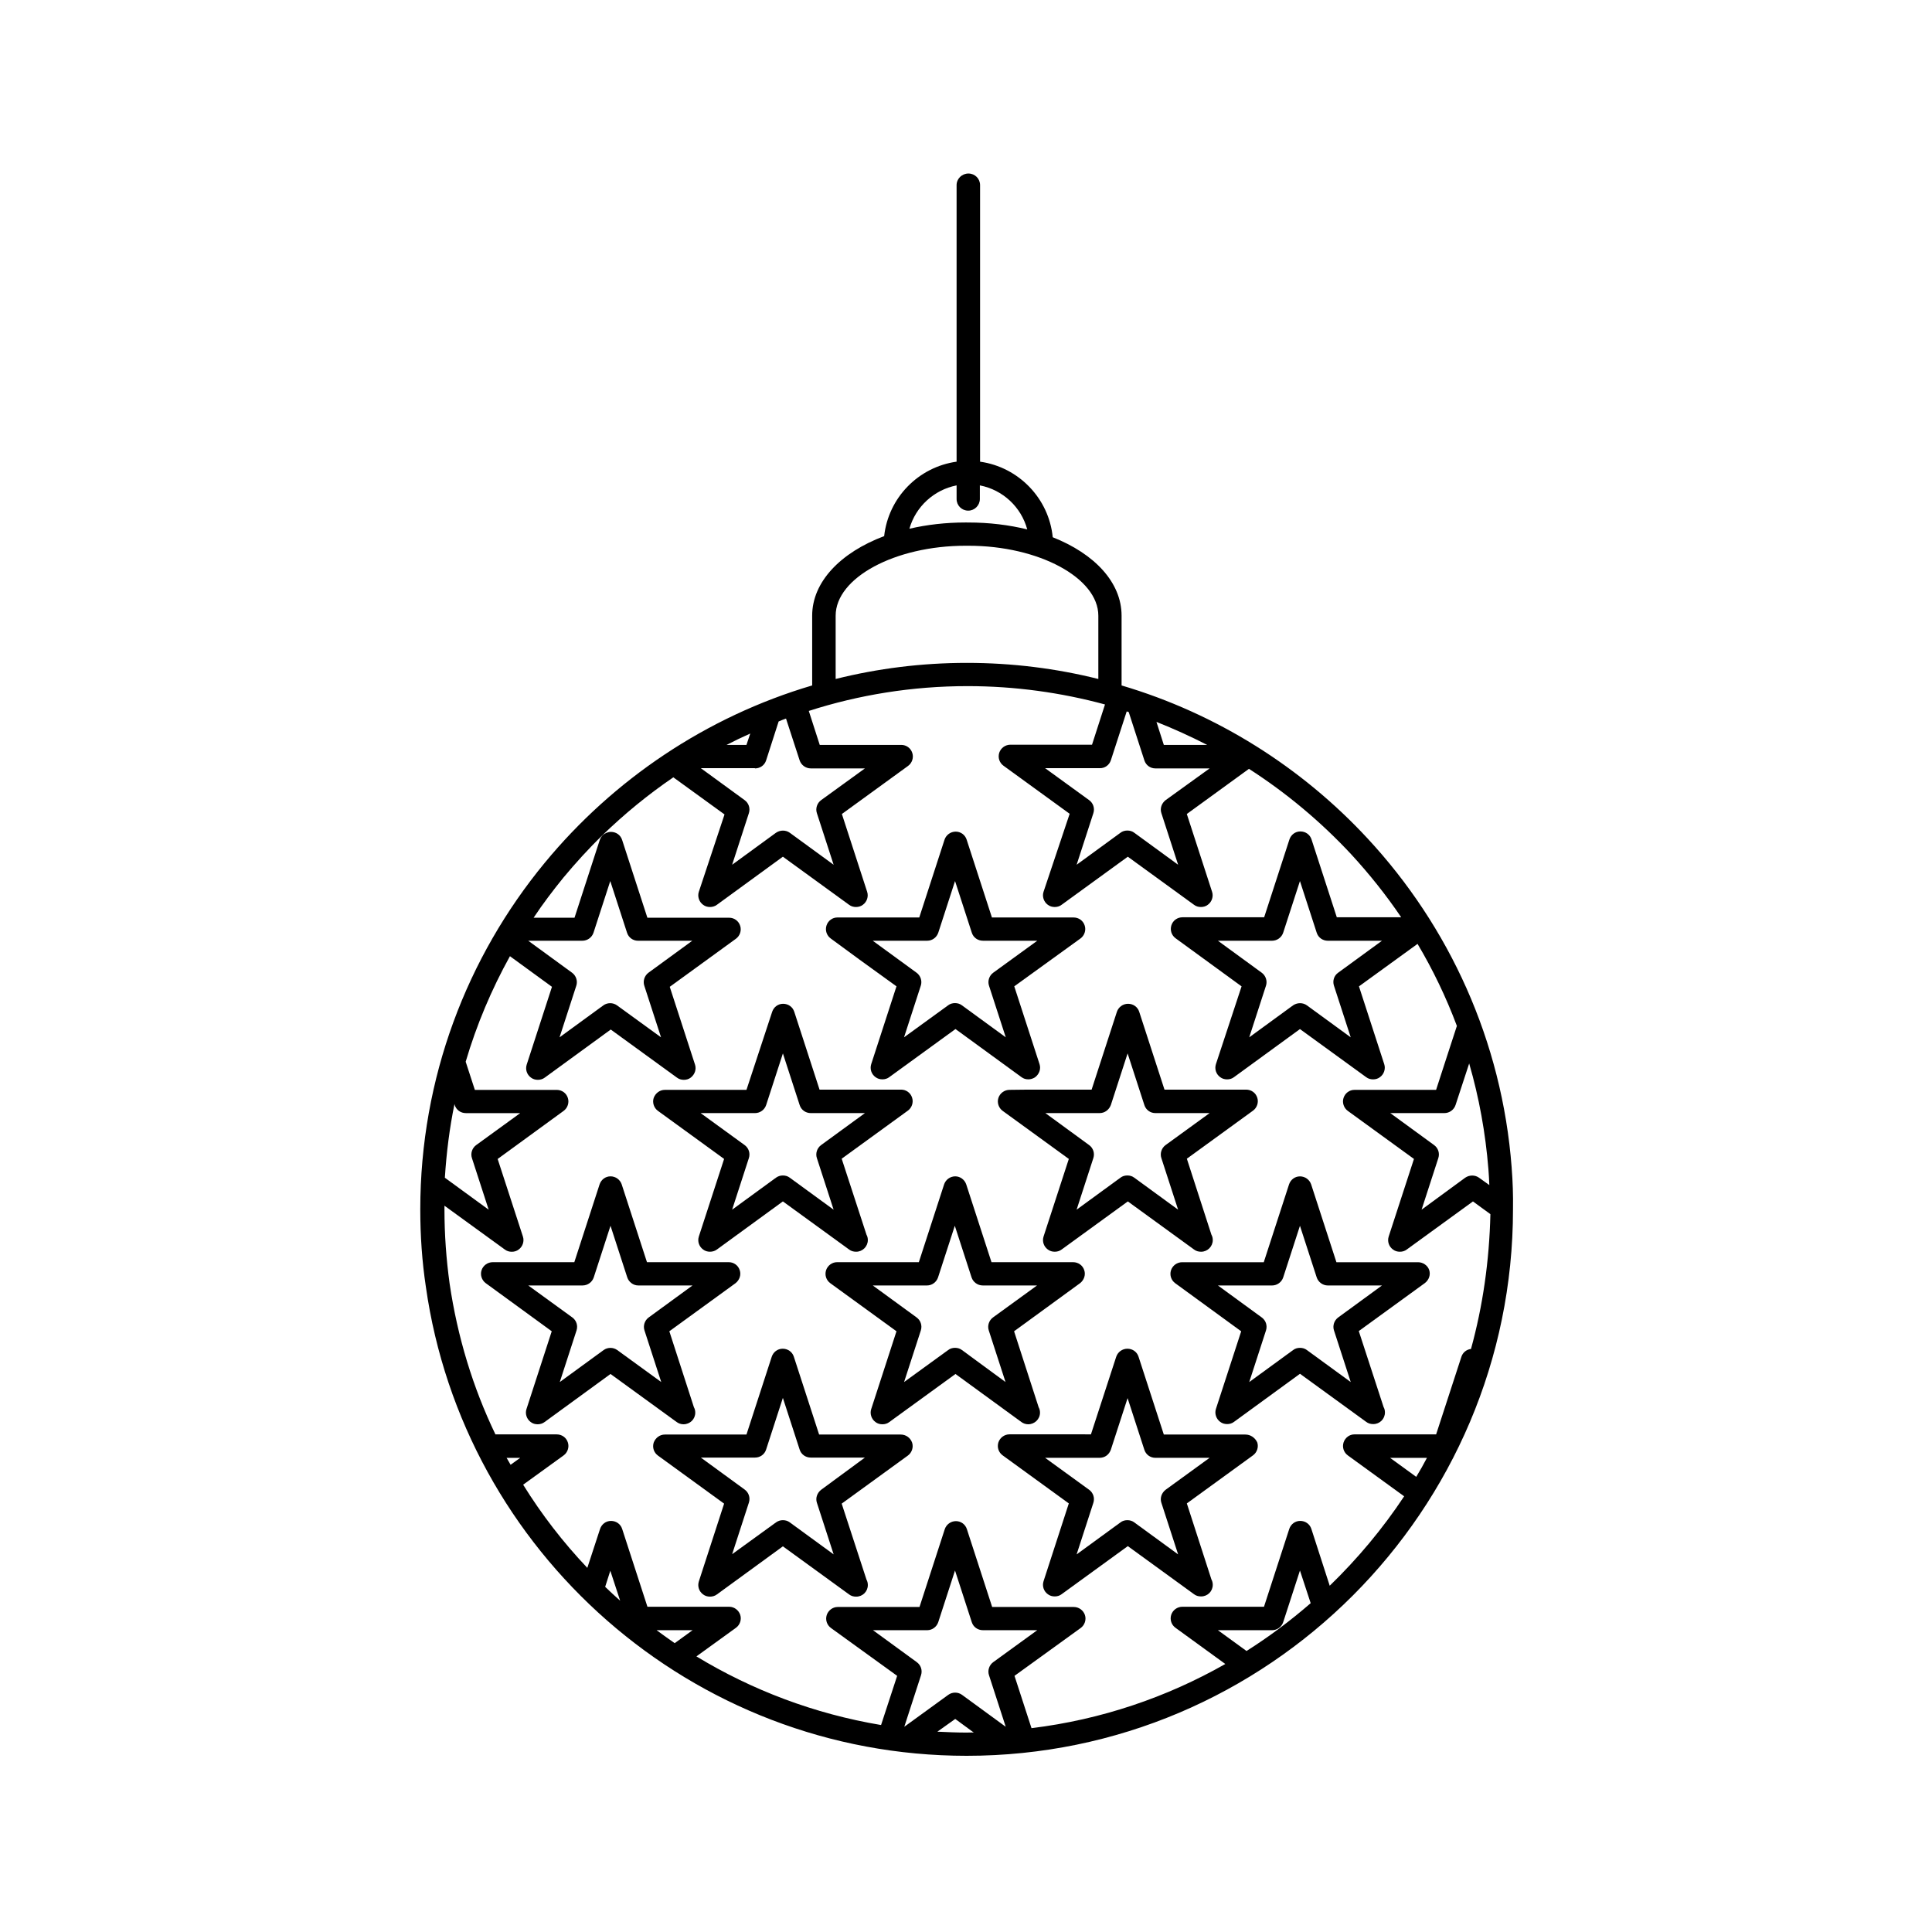 <?xml version="1.0" encoding="UTF-8"?>
<!-- Uploaded to: ICON Repo, www.svgrepo.com, Generator: ICON Repo Mixer Tools -->
<svg fill="#000000" width="800px" height="800px" version="1.1" viewBox="144 144 512 512" xmlns="http://www.w3.org/2000/svg">
 <g>
  <path d="m544.61 453.44c-2.547-33.59-16.59-63.984-38.211-87.266-17.477-18.84-39.93-33.059-65.168-40.523v-18.484c0-8.828-7.168-16.41-18.246-20.793-1.008-10.309-9.062-18.602-19.254-20.023v-73.285c0-1.719-1.363-3.082-3.082-3.082s-3.141 1.359-3.141 3.078v73.285c-10.129 1.422-18.07 9.539-19.195 19.727-11.492 4.324-19.078 12.086-19.078 21.09v18.484c-28.082 8.293-52.668 24.941-70.855 46.98-20.617 25-33 57.051-33 91.887 0 6.992 0.473 13.805 1.48 20.5 9.953 70.203 70.441 124.29 143.31 124.29 79.859 0 144.79-64.992 144.79-144.79 0.059-3.731-0.059-7.402-0.355-11.074zm-6.16 0.473c0.117 1.363 0.176 2.785 0.238 4.148l-2.727-1.953c-1.066-0.77-2.547-0.77-3.672 0l-11.555 8.469 4.441-13.684c0.414-1.305-0.059-2.664-1.125-3.438l-11.613-8.473h14.336c1.363 0 2.547-0.887 2.961-2.133l3.613-11.02c2.613 9.004 4.328 18.367 5.102 28.082zm-74.531-112.5h-11.492l-1.953-6.102c4.617 1.836 9.062 3.852 13.445 6.102zm-25.535 4.09 4.207-12.973c0.176 0.059 0.355 0.117 0.531 0.176l4.148 12.797c0.414 1.305 1.598 2.133 2.902 2.133h14.395l-11.668 8.41c-1.066 0.828-1.539 2.191-1.125 3.438l4.441 13.684-11.613-8.473c-0.531-0.414-1.184-0.594-1.836-0.594-0.652 0-1.305 0.176-1.836 0.594l-11.613 8.473 4.441-13.684c0.414-1.305-0.059-2.664-1.125-3.438l-11.672-8.473h14.461c1.363 0.062 2.547-0.828 2.961-2.07zm-40.875-72.871v3.613c0 1.719 1.363 3.082 3.082 3.082s3.082-1.422 3.082-3.082v-3.613c6.102 1.184 10.961 5.746 12.559 11.672-4.797-1.184-10.07-1.836-15.641-1.836l-0.715-0.004c-5.273 0-10.309 0.594-14.871 1.66 1.66-5.863 6.519-10.309 12.504-11.492zm-32.051 34.539c0-10.07 15.758-18.543 34.422-18.543h0.77c18.66 0 34.422 8.531 34.422 18.543v16.766c-11.137-2.785-22.809-4.266-34.836-4.266-11.969 0-23.637 1.48-34.777 4.266zm-22.633 31.223-1.008 3.019h-5.273c2.074-1.066 4.148-2.074 6.281-3.019zm1.246 9.242c1.363 0 2.547-0.828 2.961-2.133l3.316-10.309c0.652-0.297 1.305-0.531 1.953-0.77l3.613 11.078c0.414 1.242 1.598 2.133 2.961 2.133h14.34l-11.609 8.41c-1.066 0.77-1.539 2.191-1.125 3.438l4.441 13.684-11.613-8.473c-1.066-0.77-2.547-0.77-3.672 0l-11.613 8.473 4.441-13.684c0.414-1.305-0.059-2.664-1.125-3.438l-11.613-8.473h14.344zm-29.328 57.582 4.441 13.684-11.672-8.473c-1.066-0.77-2.547-0.77-3.613 0l-11.613 8.473 4.441-13.684c0.414-1.242-0.059-2.664-1.125-3.438l-11.613-8.473h14.336c1.363 0 2.547-0.887 2.961-2.133l4.441-13.684 4.441 13.684c0.414 1.305 1.598 2.133 2.902 2.133h14.395l-11.613 8.473c-1.051 0.773-1.523 2.195-1.109 3.438zm-50.297 31.34 0.059 0.297c0.414 1.305 1.598 2.133 2.961 2.133h14.395l-11.672 8.473c-1.066 0.77-1.539 2.191-1.125 3.438l4.441 13.684-11.613-8.473c0.422-6.633 1.25-13.211 2.555-19.551zm14.871 95.621c-0.355-0.594-0.711-1.242-1.066-1.836h3.613zm25.059 32.348 1.363-4.266 2.606 7.938c-1.363-1.184-2.664-2.43-3.969-3.672zm18.426 14.93c-1.598-1.125-3.199-2.25-4.797-3.438h9.539zm77.43 23.695c-2.606 0-5.215-0.117-7.82-0.238l4.738-3.375 4.918 3.613c-0.59-0.059-1.184 0-1.836 0zm-1.301-10.012c-1.066-0.77-2.547-0.77-3.613 0l-11.672 8.473 4.441-13.684c0.414-1.305-0.059-2.664-1.125-3.438l-11.613-8.473h14.395c1.305 0 2.488-0.887 2.902-2.133l4.441-13.684 4.441 13.684c0.414 1.305 1.598 2.133 2.961 2.133h14.395l-11.672 8.473c-1.066 0.77-1.539 2.191-1.125 3.438l4.441 13.684zm75.414-11.609-7.582-5.508h14.336c1.363 0 2.547-0.887 2.961-2.133l4.441-13.684 2.844 8.648c-5.387 4.676-11.016 8.883-17 12.676zm44.969-46.152-6.93-5.035h9.773c-0.891 1.719-1.836 3.375-2.844 5.035zm14.516-33.887c-1.184 0.117-2.191 0.949-2.547 2.074l-6.695 20.559h-21.625c-1.363 0-2.488 0.887-2.902 2.133-0.414 1.305 0.059 2.664 1.125 3.438l14.93 10.84c-5.688 8.59-12.324 16.527-19.727 23.699l-4.859-15.047c-0.414-1.305-1.598-2.133-2.961-2.133-1.363 0-2.488 0.887-2.902 2.133l-6.695 20.617h-21.625c-1.363 0-2.547 0.887-2.961 2.133-0.414 1.305 0.059 2.664 1.125 3.438l13.211 9.598c-15.523 8.828-32.879 14.75-51.363 17.004l-4.504-13.863 9.836-7.109 7.703-5.57c1.066-0.77 1.539-2.191 1.125-3.438-0.414-1.242-1.598-2.133-2.961-2.133h-21.625l-6.695-20.617c-0.414-1.305-1.598-2.133-2.902-2.133-1.363 0-2.547 0.887-2.961 2.133l-6.695 20.617h-21.684c-1.305 0-2.488 0.887-2.902 2.133-0.414 1.305 0.059 2.664 1.125 3.438l7.703 5.57 9.836 7.109-4.266 13.035c-17.656-2.961-34.184-9.242-48.934-18.188l10.484-7.582c1.066-0.77 1.539-2.191 1.125-3.438-0.414-1.242-1.598-2.133-2.902-2.133h-21.684l-6.695-20.617c-0.414-1.305-1.598-2.133-2.961-2.133s-2.488 0.887-2.902 2.133l-3.375 10.309c-6.398-6.754-12.086-14.102-17.004-22.039l10.723-7.762c1.066-0.77 1.539-2.191 1.125-3.438-0.414-1.305-1.598-2.133-2.961-2.133h-16.234c-5.984-12.441-10.07-25.891-12.145-39.988-0.887-6.457-1.363-12.973-1.363-19.668v-0.949l15.996 11.613c0.531 0.414 1.184 0.594 1.836 0.594s1.305-0.176 1.836-0.594c1.066-0.77 1.539-2.191 1.125-3.438l-6.695-20.559 17.477-12.738c1.066-0.77 1.539-2.191 1.125-3.438-0.414-1.305-1.598-2.133-2.961-2.133h-21.684l-2.43-7.465c2.902-9.836 6.871-19.195 11.73-27.965l11.137 8.117-6.695 20.617c-0.414 1.305 0.059 2.664 1.125 3.438 0.531 0.414 1.184 0.594 1.836 0.594 0.594 0 1.305-0.176 1.836-0.594l17.477-12.738 17.535 12.738c0.531 0.414 1.184 0.594 1.836 0.594 0.652 0 1.305-0.176 1.836-0.594 1.066-0.828 1.539-2.191 1.125-3.438l-6.695-20.617 17.535-12.738c1.066-0.77 1.539-2.191 1.125-3.438-0.414-1.305-1.598-2.133-2.902-2.133h-21.684l-6.695-20.617c-0.414-1.305-1.598-2.133-2.961-2.133-0.828 0-1.598 0.355-2.191 0.887-0.355 0.355-0.594 0.77-0.77 1.242l-6.695 20.617h-10.84c2.43-3.672 5.094-7.168 7.879-10.605 3.258-3.91 6.695-7.703 10.367-11.258 5.805-5.629 12.086-10.781 18.781-15.344l13.566 9.836-6.809 20.5c-0.414 1.242 0.059 2.664 1.125 3.438 0.531 0.414 1.184 0.594 1.836 0.594 0.594 0 1.305-0.176 1.836-0.594l17.477-12.738 17.535 12.738c0.531 0.414 1.184 0.594 1.836 0.594s1.305-0.176 1.836-0.594c1.066-0.77 1.539-2.191 1.125-3.438l-6.695-20.617 17.535-12.738c1.066-0.77 1.539-2.191 1.125-3.438-0.414-1.305-1.598-2.133-2.902-2.133h-21.625l-2.902-9.004c13.27-4.266 27.43-6.574 42.062-6.574 12.617 0 24.824 1.719 36.434 4.859l-3.438 10.664h-21.625c-1.363 0-2.547 0.887-2.961 2.133-0.414 1.305 0.059 2.664 1.125 3.438l17.535 12.738-6.922 20.672c-0.414 1.242 0.059 2.664 1.125 3.438 0.531 0.414 1.184 0.594 1.836 0.594s1.305-0.176 1.836-0.594l17.535-12.738 17.535 12.738c0.531 0.414 1.184 0.594 1.836 0.594 0.652 0 1.305-0.176 1.836-0.594 1.066-0.77 1.539-2.191 1.125-3.438l-6.695-20.617 16.469-11.969c9.953 6.398 19.078 14.039 27.133 22.691 4.797 5.215 9.242 10.781 13.211 16.648h-17.062l-6.695-20.617c-0.414-1.305-1.598-2.133-2.961-2.133-1.363 0-2.488 0.887-2.902 2.133l-6.695 20.617h-21.625c-1.363 0-2.547 0.828-2.961 2.133-0.414 1.305 0.059 2.664 1.125 3.438l17.477 12.738-6.801 20.617c-0.414 1.305 0.059 2.664 1.125 3.438 0.531 0.414 1.184 0.594 1.836 0.594 0.652 0 1.305-0.176 1.836-0.594l17.477-12.738 17.535 12.738c0.531 0.414 1.184 0.594 1.836 0.594s1.305-0.176 1.836-0.594c1.066-0.77 1.539-2.191 1.125-3.438l-6.695-20.617 15.523-11.258c4.086 6.871 7.582 14.16 10.426 21.742l-2.606 7.996-2.902 8.945h-21.625c-1.363 0-2.488 0.887-2.902 2.133-0.414 1.242 0.059 2.664 1.125 3.438l17.535 12.738-6.695 20.559c-0.414 1.305 0.059 2.664 1.125 3.438 0.531 0.414 1.184 0.594 1.836 0.594s1.305-0.176 1.836-0.594l17.535-12.738 4.621 3.375c-0.289 12.383-2.008 24.352-5.144 35.727zm-36.316-96.273 4.441 13.684-11.613-8.473c-1.066-0.77-2.547-0.77-3.672 0l-11.613 8.473 4.441-13.684c0.414-1.242-0.059-2.664-1.125-3.438l-11.613-8.473h14.336c1.363 0 2.547-0.887 2.961-2.133l4.441-13.684 4.441 13.684c0.414 1.305 1.598 2.133 2.961 2.133h14.336l-11.613 8.473c-1.109 0.773-1.527 2.195-1.109 3.438z"/>
  <path d="m519.79 478.5h-21.625l-6.695-20.617c-0.414-1.242-1.598-2.133-2.961-2.133-1.363 0-2.488 0.887-2.902 2.133l-6.695 20.617h-21.625c-1.363 0-2.547 0.887-2.961 2.133-0.414 1.305 0.059 2.664 1.125 3.438l17.477 12.738-6.691 20.555c-0.414 1.242 0.059 2.664 1.125 3.438 0.531 0.414 1.184 0.594 1.836 0.594 0.652 0 1.305-0.176 1.836-0.594l17.477-12.738 17.535 12.738c0.531 0.414 1.184 0.594 1.836 0.594h0.059c1.719 0 3.082-1.363 3.082-3.082 0-0.531-0.117-1.008-0.355-1.422l-6.574-20.145 17.535-12.738c1.066-0.828 1.539-2.191 1.125-3.438-0.414-1.242-1.656-2.07-2.961-2.07zm-21.148 14.633c-1.066 0.77-1.539 2.191-1.125 3.438l4.441 13.684-11.613-8.469c-0.531-0.414-1.184-0.594-1.836-0.594-0.652 0-1.305 0.176-1.836 0.594l-11.613 8.473 4.441-13.684c0.414-1.305-0.059-2.664-1.125-3.438l-11.613-8.473h14.336c1.363 0 2.547-0.887 2.961-2.133l4.441-13.684 4.441 13.684c0.414 1.242 1.598 2.133 2.961 2.133h14.336z"/>
  <path d="m411.55 432.82c-1.363 0-2.547 0.887-2.961 2.133-0.414 1.242 0.059 2.664 1.125 3.438l17.535 12.738-6.695 20.559c-0.414 1.305 0.059 2.664 1.125 3.438 0.531 0.414 1.184 0.594 1.836 0.594s1.305-0.176 1.836-0.594l17.535-12.738 17.535 12.738c0.531 0.414 1.184 0.594 1.836 0.594h0.059c1.719 0 3.082-1.422 3.082-3.082 0-0.531-0.117-1.008-0.355-1.422l-6.516-20.145 17.535-12.738c1.066-0.77 1.539-2.191 1.125-3.438-0.414-1.305-1.598-2.133-2.961-2.133h-21.625l-6.695-20.617c-0.414-1.305-1.598-2.133-2.961-2.133-1.363 0-2.547 0.887-2.961 2.133l-6.695 20.617h-16.82zm23.875 6.16c1.363 0 2.488-0.887 2.961-2.133l4.441-13.684 4.441 13.684c0.414 1.305 1.598 2.133 2.902 2.133h14.395l-11.672 8.473c-1.066 0.77-1.539 2.191-1.125 3.438l4.441 13.684-11.613-8.473c-0.531-0.414-1.184-0.594-1.836-0.594-0.652 0-1.305 0.176-1.836 0.594l-11.613 8.473 4.441-13.684c0.414-1.305-0.059-2.664-1.125-3.438l-11.598-8.473z"/>
  <path d="m474.05 524.17h-21.625l-6.695-20.613c-0.414-1.305-1.598-2.133-2.961-2.133-1.363 0-2.547 0.887-2.961 2.133l-6.695 20.559-16.648-0.004h-4.918c-1.363 0-2.547 0.887-2.961 2.133-0.414 1.305 0.059 2.664 1.125 3.438l17.535 12.738-6.695 20.617c-0.414 1.305 0.059 2.664 1.125 3.438 0.531 0.414 1.184 0.594 1.836 0.594s1.305-0.176 1.836-0.594l17.535-12.738 17.535 12.738c0.531 0.414 1.184 0.594 1.836 0.594h0.059c1.719 0 3.082-1.363 3.082-3.082 0-0.473-0.117-1.008-0.355-1.422l-6.516-20.145 17.535-12.738c1.066-0.77 1.539-2.191 1.125-3.438-0.586-1.242-1.773-2.074-3.133-2.074zm-21.152 14.637c-1.066 0.828-1.539 2.191-1.125 3.438l4.441 13.684-11.613-8.473c-0.531-0.414-1.184-0.594-1.836-0.594-0.652 0-1.305 0.176-1.836 0.594l-11.613 8.473 4.441-13.684c0.414-1.305-0.059-2.664-1.125-3.438l-11.672-8.473h14.461c1.363 0 2.488-0.828 2.961-2.133l4.441-13.684 4.441 13.684c0.414 1.305 1.598 2.133 2.902 2.133h14.395z"/>
  <path d="m371.74 398.28 9.836 7.109-6.695 20.617c-0.414 1.305 0.059 2.664 1.125 3.438 0.531 0.414 1.184 0.594 1.836 0.594s1.305-0.176 1.836-0.594l17.535-12.738 17.477 12.738c0.531 0.414 1.184 0.594 1.836 0.594 0.594 0 1.242-0.176 1.836-0.594 1.066-0.828 1.539-2.191 1.125-3.438l-6.695-20.617 9.836-7.109 7.703-5.57c1.066-0.77 1.539-2.191 1.125-3.438-0.414-1.305-1.598-2.133-2.961-2.133h-21.625l-6.695-20.617c-0.414-1.305-1.598-2.133-2.902-2.133-1.363 0-2.547 0.887-2.961 2.133l-6.695 20.617h-21.684c-1.305 0-2.488 0.828-2.902 2.133-0.414 1.305 0.059 2.664 1.125 3.438zm18.012-4.977c1.305 0 2.488-0.887 2.902-2.133l4.441-13.684 4.441 13.684c0.414 1.305 1.598 2.133 2.961 2.133h14.395l-11.672 8.473c-1.066 0.77-1.539 2.191-1.125 3.438l4.441 13.684-11.613-8.473c-0.531-0.414-1.184-0.594-1.836-0.594-0.652 0-1.305 0.176-1.836 0.594l-11.672 8.473 4.441-13.684c0.414-1.242-0.059-2.664-1.125-3.438l-11.613-8.473z"/>
  <path d="m416.47 521.45c1.719 0 3.141-1.363 3.141-3.082 0-0.531-0.117-1.008-0.355-1.422l-6.516-20.145 17.477-12.738c1.066-0.828 1.539-2.191 1.125-3.438-0.414-1.305-1.598-2.133-2.961-2.133h-21.625l-6.695-20.617c-0.414-1.242-1.598-2.133-2.902-2.133-1.363 0-2.547 0.887-2.961 2.133l-6.695 20.617h-21.684c-1.305 0-2.488 0.887-2.902 2.133-0.414 1.305 0.059 2.664 1.125 3.438l17.535 12.738-6.695 20.617c-0.414 1.242 0.059 2.664 1.125 3.438 0.531 0.414 1.184 0.594 1.836 0.594s1.305-0.176 1.836-0.594l17.535-12.738 17.477 12.738c0.477 0.355 1.129 0.594 1.781 0.594zm-17.535-19.668c-0.531-0.414-1.184-0.594-1.836-0.594s-1.305 0.176-1.836 0.594l-11.672 8.473 4.441-13.684c0.414-1.305-0.059-2.664-1.125-3.438l-11.613-8.473h14.395c1.305 0 2.488-0.887 2.902-2.133l4.441-13.684 4.441 13.684c0.414 1.242 1.598 2.133 2.961 2.133h14.395l-11.672 8.473c-1.066 0.77-1.539 2.191-1.125 3.438l4.441 13.684z"/>
  <path d="m318.36 438.39 17.535 12.738-6.695 20.559c-0.414 1.305 0.059 2.664 1.125 3.438 0.531 0.414 1.184 0.594 1.836 0.594 0.594 0 1.305-0.176 1.836-0.594l17.477-12.738 17.535 12.738c0.531 0.414 1.184 0.594 1.836 0.594h0.059c1.719 0 3.082-1.422 3.082-3.082 0-0.531-0.117-1.008-0.355-1.422l-6.574-20.145 17.535-12.738c1.066-0.77 1.539-2.191 1.125-3.438-0.414-1.305-1.598-2.133-2.902-2.133h-21.625l-6.695-20.617c-0.414-1.305-1.598-2.133-2.961-2.133s-2.488 0.887-2.902 2.133l-6.809 20.68h-21.625c-1.363 0-2.488 0.887-2.961 2.133-0.414 1.242 0.059 2.664 1.125 3.434zm25.715 0.594c1.363 0 2.547-0.887 2.961-2.133l4.441-13.684 4.441 13.684c0.414 1.305 1.598 2.133 2.961 2.133h14.336l-11.613 8.473c-1.066 0.77-1.539 2.191-1.125 3.438l4.441 13.684-11.613-8.473c-0.531-0.414-1.184-0.594-1.836-0.594s-1.242 0.176-1.836 0.594l-11.613 8.473 4.441-13.684c0.414-1.305-0.059-2.664-1.125-3.438l-11.66-8.473z"/>
  <path d="m382.7 524.17h-21.625l-6.695-20.613c-0.414-1.305-1.598-2.133-2.961-2.133s-2.488 0.887-2.902 2.133l-6.695 20.613h-21.625c-1.363 0-2.488 0.887-2.961 2.133-0.414 1.305 0.059 2.664 1.125 3.438l17.535 12.738-6.695 20.617c-0.414 1.305 0.059 2.664 1.125 3.438 0.531 0.414 1.184 0.594 1.836 0.594 0.594 0 1.305-0.176 1.836-0.594l17.477-12.738 17.535 12.738c0.531 0.414 1.184 0.594 1.836 0.594h0.059c1.719 0 3.082-1.363 3.082-3.082 0-0.473-0.117-1.008-0.355-1.422l-6.574-20.145 17.535-12.738c1.066-0.77 1.539-2.191 1.125-3.438-0.469-1.301-1.652-2.133-3.016-2.133zm-21.09 14.637c-1.066 0.828-1.539 2.191-1.125 3.438l4.441 13.684-11.613-8.473c-0.531-0.414-1.184-0.594-1.836-0.594-0.652 0-1.242 0.176-1.836 0.594l-11.613 8.414 4.441-13.684c0.414-1.305-0.059-2.664-1.125-3.438l-11.613-8.473h14.336c1.363 0 2.547-0.828 2.961-2.133l4.441-13.684 4.441 13.684c0.414 1.305 1.598 2.133 2.961 2.133h14.336z"/>
  <path d="m325.11 521.45c1.777 0 3.141-1.363 3.141-3.082 0-0.531-0.117-1.008-0.355-1.422l-6.516-20.145 17.535-12.738c1.066-0.828 1.539-2.191 1.125-3.438-0.414-1.305-1.598-2.133-2.902-2.133h-21.684l-6.695-20.617c-0.414-1.242-1.598-2.133-2.961-2.133s-2.488 0.887-2.902 2.133l-6.695 20.617h-21.625c-1.363 0-2.547 0.887-2.961 2.133-0.414 1.242 0.059 2.664 1.125 3.438l17.477 12.738-6.695 20.617c-0.414 1.242 0.059 2.664 1.125 3.438 0.531 0.414 1.184 0.594 1.836 0.594 0.594 0 1.305-0.176 1.836-0.594l17.477-12.738 17.535 12.738c0.48 0.355 1.129 0.594 1.781 0.594zm-17.535-19.668c-1.066-0.77-2.547-0.77-3.613 0l-11.613 8.473 4.441-13.684c0.414-1.305-0.059-2.664-1.125-3.438l-11.672-8.473h14.395c1.363 0 2.547-0.887 2.961-2.133l4.441-13.684 4.441 13.684c0.414 1.242 1.598 2.133 2.902 2.133h14.395l-11.613 8.473c-1.066 0.77-1.539 2.191-1.125 3.438l4.441 13.684z"/>
 </g>
</svg>